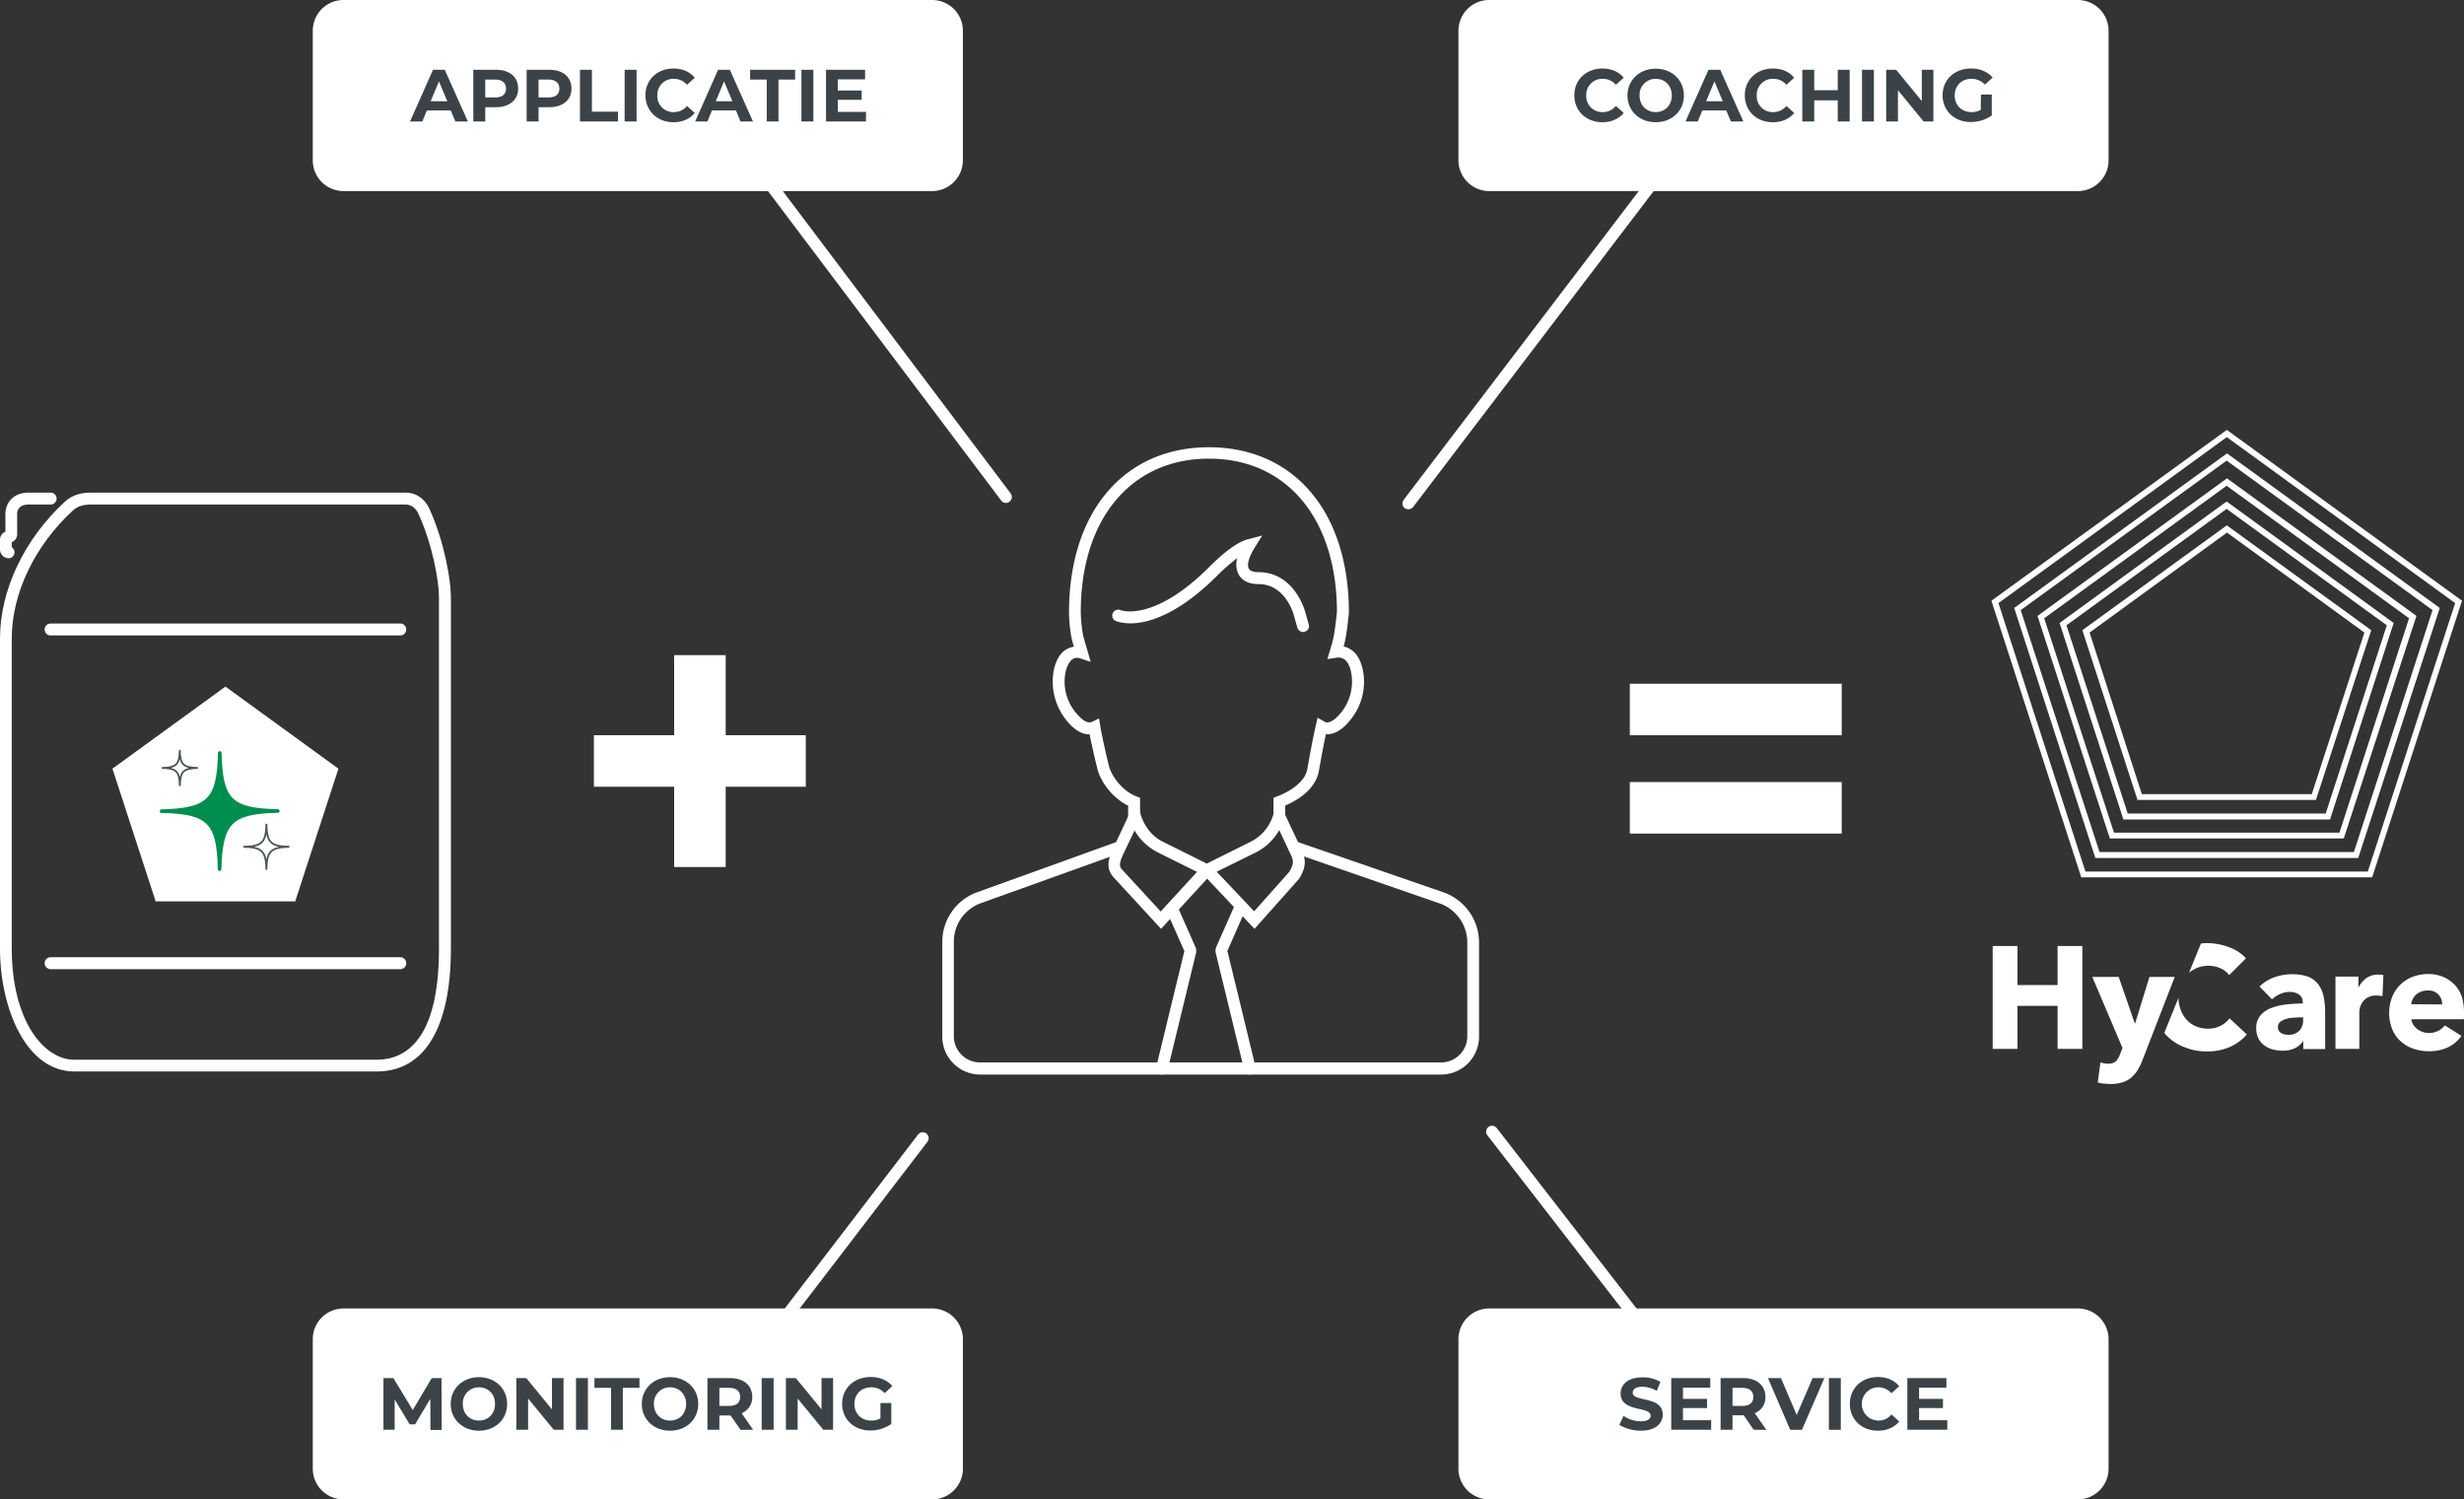 <svg xmlns="http://www.w3.org/2000/svg" xmlns:xlink="http://www.w3.org/1999/xlink" viewBox="0 0 1362.9 829.4"><rect x="0" y="0" width="1362.9" height="829.4" fill="#333333" stroke="none"/><defs><style>.cls-1,.cls-7,.cls-8{fill:none;}.cls-2{clip-path:url(#clip-path);}.cls-3{fill:#fff;}.cls-4{fill:#009453;}.cls-5{fill:#3b4348;}.cls-6{fill:#008e4f;}.cls-7{stroke:#008e4f;stroke-linecap:round;stroke-linejoin:round;stroke-width:2px;}.cls-8{stroke:#4c555a;}</style><clipPath id="clip-path" transform="translate(0)"><rect class="cls-1" width="1362.9" height="829.3"></rect></clipPath></defs><g id="Laag_2" data-name="Laag 2"><g id="Laag_1-2" data-name="Laag 1"><g class="cls-2"><path class="cls-3" d="M515.6,829.4H190a17,17,0,0,1-17-17V740.8a17,17,0,0,1,17-17H515.6a17,17,0,0,1,17,17v71.6a17,17,0,0,1-17,17" transform="translate(0)"></path></g><g class="cls-2"><path class="cls-3" d="M720.8,349.6a3.39,3.39,0,0,1-3.2-2.4l-2.1-7.4c-.2-.7-4.8-16.7-19.4-16.7-6.9,0-9.9-3.1-11.2-5.8a12.06,12.06,0,0,1-.5-8.6,98.58,98.58,0,0,0-10.9,9.5c-33.6,33.6-54.1,26.2-56.3,25.3a3.23,3.23,0,0,1-1.7-4.3,3.31,3.31,0,0,1,4.3-1.7c.2.1,18.3,6.9,49.1-23.9,8.8-8.8,15.9-13.9,21.4-15.3l7.9-2.1-4.3,6.9c-3,4.9-4.3,9.1-3.2,11.3.2.5,1.1,2.1,5.4,2.1,19.5,0,25.4,20.6,25.7,21.5l2.1,7.4a3.16,3.16,0,0,1-2.2,4,1.49,1.49,0,0,1-.9.2" transform="translate(0)"></path></g><g class="cls-2"><path class="cls-3" d="M642.7,594.4c-.2,0-.5-.1-.8-.1a3.14,3.14,0,0,1-2.4-3.9l15.6-64.3-9.9-22.3a3.27,3.27,0,0,1,6-2.6l10,22.6a5.55,5.55,0,0,1,.3,3.6L645.8,592a3.13,3.13,0,0,1-3.1,2.4" transform="translate(0)"></path></g><g class="cls-2"><path class="cls-3" d="M678.9,526.4h0m12.5,68a3.3,3.3,0,0,1-3.2-2.5l-15.7-64.6a5.55,5.55,0,0,1,.3-3.6l10.1-22.8a3.31,3.31,0,0,1,4.3-1.7,3.22,3.22,0,0,1,1.6,4.3L678.9,526l15.6,64.3a3.17,3.17,0,0,1-2.4,3.9.84.84,0,0,1-.7.2" transform="translate(0)"></path></g><g class="cls-2"><path class="cls-3" d="M627.3,459.9l-6,12.6c-2.8,6-1.9,7.4-.1,9.1L642,504.2l20.1-21.9-21.9-10.9a31.81,31.81,0,0,1-11.1-9.6c-.6-.9-1.2-1.8-1.7-2.6Zm14.9,53.9-25.5-27.7c-5-4.9-4.1-10.1-1.2-16.4l13-27.6,2.4,8.3a26,26,0,0,0,3.7,7.7,22.74,22.74,0,0,0,8.6,7.5l29.7,14.8Z" transform="translate(0)"></path></g><g class="cls-2"><path class="cls-3" d="M673,482.2l20.7,21.9,19.5-21.9c2.5-4.4,2.4-6.1.6-9.8l-6.2-13.2c-.5.8-.9,1.5-1.4,2.2a30.81,30.81,0,0,1-11.3,10Zm20.9,31.6-31.6-33.5L692,465.5a24.44,24.44,0,0,0,8.9-7.8,26.39,26.39,0,0,0,3.5-7.4l2.4-8.2,13,27.6c2.8,6,2.6,9.9-1.1,16.2l-.4.5Z" transform="translate(0)"></path></g><g class="cls-2"><path class="cls-3" d="M707.7,456a3.32,3.32,0,0,1-2.6-1.3c-.1-.1-.2-.3-.3-.4l-.4-.8V441.3l2.1-.8c3.5-1.3,15.1-6.4,16.6-15.1,1.2-6.7,3-16.7,4.7-24.1l1-4.3,3.8,2.2a3.26,3.26,0,0,0,1.3.4c2.2.1,5.3-2,8.4-6.1a27.2,27.2,0,0,0,5.1-21.3c-.8-4.3-2.5-6.7-3.9-7.5a5.91,5.91,0,0,0-4.2-.9l-5.1.8,1.5-5c.9-3,1.6-5.5,2-7.6.9-4.7,1.7-12.4,1.8-13.6-.1-51.5-27.8-84.7-70.8-84.7s-70.9,33.3-70.9,84.9c0,.3.2,9.2,1.8,14.8.6,2,1.3,4.6,2,6.8l1.7,5.9-5.8-1.9a4.68,4.68,0,0,0-4.3.5c-1.3.8-3,3.2-3.9,7.5a26.78,26.78,0,0,0,5.2,21.3c3.2,4.1,6.1,6.2,8.3,6.1a5.27,5.27,0,0,0,1.2-.3l3.9-1.9.7,4.3c1.1,6.5,3,14.6,4.7,21.7,1.7,6.9,8.5,14.6,15.2,17.1l2.1.8v11a3.3,3.3,0,0,1-6.6,0v-6.6c-7.9-3.9-15.1-12.4-17.1-20.8-1.5-6-3-12.7-4.2-18.7-4.5.1-9-2.7-13.5-8.6a34.15,34.15,0,0,1-6.4-26.5c1.1-5.6,3.5-9.8,6.9-11.8a13.13,13.13,0,0,1,4.3-1.6c-.2-.8-.5-1.6-.7-2.4-1.8-6.3-2-15.5-2-16.5,0-55.6,30.4-91.4,77.4-91.4s77.4,35.8,77.4,91.3v.2c0,.1-.8,8.9-1.9,14.5a41.87,41.87,0,0,1-1,4.2,11.43,11.43,0,0,1,3.8,1.6c3.4,2,5.8,6.2,6.9,11.8a33.27,33.27,0,0,1-6.4,26.5c-4.7,6.1-9.4,9-14.1,8.6-1.5,6.8-2.9,14.8-3.9,20.4-1.9,10.4-12.4,16.5-18.6,19.1v6.5a3.38,3.38,0,0,1-1.6,3.4,2.52,2.52,0,0,1-1.6.5m89.5,138.4h-255a21,21,0,0,1-21-21V521.1a29.26,29.26,0,0,1,18.6-27.3l77.9-28.1a3.31,3.31,0,0,1,4.2,2,3.16,3.16,0,0,1-2,4.1l-77.9,28a22.56,22.56,0,0,0-14.4,21.1v52.3a14.51,14.51,0,0,0,14.5,14.5h255a14.51,14.51,0,0,0,14.5-14.5v-52a23,23,0,0,0-14.8-21.3l-82.1-28.4a3.23,3.23,0,1,1,2.1-6.1L799,493.8a29.51,29.51,0,0,1,19.1,27.4v52.1a21,21,0,0,1-20.9,21.1" transform="translate(0)"></path></g><rect class="cls-3" x="372.9" y="362.4" width="28.5" height="117.2"></rect><rect class="cls-3" x="328.5" y="406.7" width="117.2" height="28.5"></rect><rect class="cls-3" x="901.5" y="378.2" width="117.2" height="28.5"></rect><rect class="cls-3" x="901.5" y="432.6" width="117.2" height="28.5"></rect><g class="cls-2"><path class="cls-3" d="M1232.8,523.9a34.7,34.7,0,0,0-11.8-2.2c-1.2,0-2.5.1-3.6.2l-6.6,16.2a16.55,16.55,0,0,1,17.1-2.6,11.67,11.67,0,0,1,5.1,3.9l9.3-9.3a23.47,23.47,0,0,0-9.5-6.2m.4,39.4a13.15,13.15,0,0,1-4.9,4.1,14.73,14.73,0,0,1-7.2,1.6,15.73,15.73,0,0,1-6.5-1.3,14.32,14.32,0,0,1-5.1-3.6,15.82,15.82,0,0,1-3.3-5.5,18.15,18.15,0,0,1-1.2-6.7l-7.9,19.5c.5.6,1.1,1.2,1.8,1.9a27.11,27.11,0,0,0,9.7,6.1,32.13,32.13,0,0,0,12.1,2.2,30.79,30.79,0,0,0,12.8-2.5,26.94,26.94,0,0,0,9.3-6.9Z" transform="translate(0)"></path></g><g class="cls-2"><path class="cls-3" d="M1274,562.8h-1.7c-1.5,0-2.9.1-4.4.2a14.13,14.13,0,0,0-3.9.8,8.09,8.09,0,0,0-2.9,1.6,3.63,3.63,0,0,0-1.1,2.9,3.56,3.56,0,0,0,.5,1.9,5.35,5.35,0,0,0,1.3,1.3,8.39,8.39,0,0,0,1.9.7,13.55,13.55,0,0,0,2,.2,8.25,8.25,0,0,0,6.1-2.2,8.44,8.44,0,0,0,2.1-6l.1-1.4Zm-24.2-17.1a21.83,21.83,0,0,1,8.2-5.1,29.45,29.45,0,0,1,9.6-1.7,27,27,0,0,1,8.6,1.2,12.69,12.69,0,0,1,5.7,3.9,16.29,16.29,0,0,1,3.2,6.6,42.58,42.58,0,0,1,1,9.5v20.2H1274V576h-.2a11.16,11.16,0,0,1-4.6,3.9,16.35,16.35,0,0,1-6.7,1.3,22,22,0,0,1-5-.6,13.31,13.31,0,0,1-4.7-2.1,10.25,10.25,0,0,1-3.5-3.9,12.11,12.11,0,0,1-1.3-6,10.09,10.09,0,0,1,2.4-7,14.64,14.64,0,0,1,6.1-4.1,34.8,34.8,0,0,1,8.3-1.9c3-.3,6-.5,8.9-.5v-.6a5,5,0,0,0-2.1-4.4,9.25,9.25,0,0,0-5.1-1.4,12.53,12.53,0,0,0-5.4,1.2,16,16,0,0,0-4.4,2.9Z" transform="translate(0)"></path></g><g class="cls-2"><path class="cls-3" d="M1317.8,551.1a5.66,5.66,0,0,0-1.8-.3,9.15,9.15,0,0,0-1.6-.1,9.29,9.29,0,0,0-4.4.9,8.46,8.46,0,0,0-2.9,2.3,10.81,10.81,0,0,0-1.6,3,11.07,11.07,0,0,0-.5,2.8v20.5h-13.2v-40h12.7V546h.2a13.84,13.84,0,0,1,4.3-5,11.05,11.05,0,0,1,6.5-1.9c.5,0,1.1.1,1.6.1s.9.1,1.2.2Z" transform="translate(0)"></path></g><g class="cls-2"><path class="cls-3" d="M1350.8,555.6a7.55,7.55,0,0,0-2-5.4,7.46,7.46,0,0,0-5.9-2.3,10.46,10.46,0,0,0-3.6.6,8.54,8.54,0,0,0-2.8,1.6,6.67,6.67,0,0,0-1.9,2.5,6,6,0,0,0-.8,2.9l17,.1Zm12.1,5.1v1.6c0,.5-.1,1.1-.1,1.5h-29a7.11,7.11,0,0,0,1,3,10,10,0,0,0,2.2,2.4,10.81,10.81,0,0,0,3,1.6,9.74,9.74,0,0,0,3.4.6,10.66,10.66,0,0,0,5.3-1.2,11.78,11.78,0,0,0,3.6-3l9.2,5.8a19.66,19.66,0,0,1-7.4,6.3,24.37,24.37,0,0,1-10.7,2.2,26.58,26.58,0,0,1-8.5-1.4,19.61,19.61,0,0,1-7-4.1,18,18,0,0,1-4.7-6.7,24.41,24.41,0,0,1,0-17.9,20,20,0,0,1,4.6-6.8,19.22,19.22,0,0,1,6.8-4.3,23.74,23.74,0,0,1,8.5-1.5,21.24,21.24,0,0,1,8.1,1.5,19,19,0,0,1,6.4,4.3,18,18,0,0,1,4.1,6.8,30.37,30.37,0,0,1,1.2,9.3" transform="translate(0)"></path></g><polygon class="cls-3" points="1138.1 580.2 1138.1 556.4 1115.9 556.4 1115.9 580.2 1102.2 580.2 1102.2 523.3 1115.9 523.3 1115.9 544.9 1138.1 544.9 1138.1 523.3 1151.8 523.3 1151.8 580.2 1138.1 580.2"></polygon><g class="cls-2"><path class="cls-3" d="M1185.1,586.3a32.44,32.44,0,0,1-2.7,5.6,18.19,18.19,0,0,1-3.6,4.2,13.11,13.11,0,0,1-4.8,2.6,21.27,21.27,0,0,1-6.5.9c-1.2,0-2.5-.1-3.8-.2s-2.5-.4-3.4-.6l1.5-11.1a10.81,10.81,0,0,0,2.1.5,18.32,18.32,0,0,0,2.1.2,6.1,6.1,0,0,0,4.4-1.4,10.81,10.81,0,0,0,2.3-4l1.3-3.3-16.7-39.3h14.6l8.9,25.7h.2l7.9-25.7h14Z" transform="translate(0)"></path></g><path class="cls-3" d="M1105.4,333.6l126.3-91.8L1358,333.6l-48.3,148.5H1153.5Zm-3.9-1.3,49.7,153h160.9l49.7-153-130.1-94.5Z" transform="translate(0)"></path><path class="cls-3" d="M1184.7,439.3h94l29.1-89.4-76-55.3-76,55.3Zm96.3,3.2h-98.7l-30.5-93.9,79.9-58,79.9,58Z" transform="translate(0)"></path><path class="cls-3" d="M1176.9,450h109.5l33.8-104.1-88.6-64.4L1143,345.9Zm111.9,3.3H1174.5l-35.3-108.7,92.4-67.2,92.4,67.2Z" transform="translate(0)"></path><path class="cls-3" d="M1169.3,460.6H1294L1332.5,342l-100.9-73.3L1130.7,342Zm127.1,3.2H1167l-40-123.1,104.8-76.1,104.8,76.1Z" transform="translate(0)"></path><path class="cls-3" d="M1161.3,471.3H1302l43.5-133.8-113.9-82.7-113.9,82.7Zm143.1,3.3H1159l-44.9-138.3,117.7-85.5,117.7,85.5Z" transform="translate(0)"></path><g class="cls-2"><path class="cls-3" d="M823.7,105.7h325.6a17,17,0,0,0,17-17V17a17,17,0,0,0-17-17H823.7a17,17,0,0,0-17,17V88.6a17.07,17.07,0,0,0,17,17.1" transform="translate(0)"></path></g><g class="cls-2"><path class="cls-3" d="M779,281.7a3.61,3.61,0,0,1-2-.6,3.32,3.32,0,0,1-.6-4.6l134-176a3.23,3.23,0,0,1,4.6-.6,3.32,3.32,0,0,1,.6,4.6l-134,176a3.37,3.37,0,0,1-2.6,1.2" transform="translate(0)"></path></g><g class="cls-2"><path class="cls-3" d="M515.6,105.7H190a17,17,0,0,1-17-17V17A17,17,0,0,1,190,0H515.6a17,17,0,0,1,17,17V88.6a17.07,17.07,0,0,1-17,17.1" transform="translate(0)"></path></g><g class="cls-2"><path class="cls-3" d="M556.4,278.2a3.32,3.32,0,0,1-2.6-1.3l-130-172.5a3.28,3.28,0,0,1,5.2-4L559,272.9a3.31,3.31,0,0,1-.6,4.6,3.06,3.06,0,0,1-2,.7" transform="translate(0)"></path></g><g class="cls-2"><path class="cls-3" d="M823.7,829.4h325.6a17,17,0,0,0,17-17V740.8a17,17,0,0,0-17-17H823.7a17,17,0,0,0-17,17v71.6a17,17,0,0,0,17,17" transform="translate(0)"></path></g><g class="cls-2"><path class="cls-3" d="M913,742.5a3.47,3.47,0,0,1-2.6-1.3L822.7,628a3.28,3.28,0,0,1,5.2-4l87.7,113.2a3.32,3.32,0,0,1-.6,4.6,3.06,3.06,0,0,1-2,.7" transform="translate(0)"></path></g><g class="cls-2"><path class="cls-3" d="M426.4,742.5a3.06,3.06,0,0,1-2-.7,3.23,3.23,0,0,1-.6-4.6l84-109.6a3.28,3.28,0,1,1,5.2,4L429,741.2a3.17,3.17,0,0,1-2.6,1.3" transform="translate(0)"></path></g><g class="cls-2"><path class="cls-3" d="M221.4,351.5H28a3.3,3.3,0,1,1,0-6.6H221.4a3.33,3.33,0,0,1,3.3,3.3,3.27,3.27,0,0,1-3.3,3.3" transform="translate(0)"></path></g><g class="cls-2"><path class="cls-3" d="M221.4,536.1H28a3.3,3.3,0,1,1,0-6.6H221.4a3.3,3.3,0,0,1,0,6.6" transform="translate(0)"></path></g><g class="cls-2"><path class="cls-3" d="M4.8,308.8A4.87,4.87,0,0,1,0,304v-5.5a4.68,4.68,0,0,1,3-4.4v-10c0-5.5,4-11.6,12.8-11.6H28a3.3,3.3,0,0,1,0,6.6H15.8c-6,0-6.3,4.2-6.3,5v11.4a4.68,4.68,0,0,1-3,4.4v2.8A3.28,3.28,0,0,1,8,305.4a3.21,3.21,0,0,1-3.2,3.4" transform="translate(0)"></path></g><g class="cls-2"><path class="cls-3" d="M49.9,279.1q-6,0-9.6,3.3c-21.2,19.5-33.8,46-33.8,70.8V524.7c0,39.9,17.8,61.5,34.5,61.5H208.3c15.8,0,34.5-10.6,34.5-61.4V330.2c0-8.7-3.5-28.8-11.4-46.1-1.4-3.1-4.1-5-6.9-5ZM208.4,592.7H41.1c-26.7,0-41.1-35-41.1-68V353.2c0-26.7,13.4-55,35.9-75.7,3.6-3.3,8.4-5,14-5H224.6c5.5,0,10.4,3.4,12.9,8.9,8.7,19.3,11.9,40.2,11.9,48.8V524.7c0,43.9-14.6,68-41,68" transform="translate(0)"></path></g><g class="cls-2"><path class="cls-4" d="M161.5,439.3c0-24.4-27.9-29.5-36.8-12.9-8.9-16.6-36.8-11.5-36.8,12.9,0,20.8,25.6,38.5,36.8,47.1,11.3-8.6,36.8-26.4,36.8-47.1" transform="translate(0)"></path></g><g class="cls-2"><path class="cls-5" d="M463.4,61.8V55.2h13.2V50.1H463.4V43.9h15.1V38.6H456.9V67.2H479V61.9H463.4Zm-20.1,5.4h6.6V38.6h-6.6Zm-19.3,0h6.6V44h9.2V38.6H414.9V44h9.2V67.2ZM395.9,56l4.6-11,4.6,11Zm13.7,11.2h6.9L403.7,38.6h-6.5L384.5,67.2h6.8l2.5-6.1h13.3Zm-37.1.4c5,0,9.1-1.8,11.8-5.1L380,58.6a9.2,9.2,0,0,1-7.2,3.4,8.77,8.77,0,0,1-9.2-9.2,8.82,8.82,0,0,1,9.2-9.2,9.43,9.43,0,0,1,7.2,3.3l4.3-3.9c-2.7-3.3-6.8-5.1-11.8-5.1-8.9,0-15.5,6.2-15.5,14.8.1,8.8,6.7,14.9,15.5,14.9m-27-.4h6.6V38.6h-6.6Zm-24.7,0h21V61.8H327.4V38.6h-6.6ZM303.3,53.9h-5.4V44h5.4c4,0,6.1,1.9,6.1,5s-2,4.9-6.1,4.9m.4-15.3H291.3V67.2h6.6V59.3h5.8c7.6,0,12.4-4,12.4-10.3,0-6.5-4.8-10.4-12.4-10.4M273.8,53.9h-5.4V44h5.4c4,0,6.1,1.9,6.1,5s-2,4.9-6.1,4.9m.4-15.3H261.8V67.2h6.6V59.3h5.8c7.6,0,12.4-4,12.4-10.3,0-6.5-4.7-10.4-12.4-10.4M238.2,56l4.6-11,4.6,11Zm13.7,11.2h6.9L246,38.6h-6.5L226.8,67.2h6.8l2.5-6.1h13.2Z" transform="translate(0)"></path></g><g class="cls-2"><path class="cls-5" d="M1061.5,785.6v-6.7h13.2v-5.1h-13.2v-6.2h15.1v-5.3H1055v28.6h22.1v-5.3Zm-22.8,5.8c5,0,9.1-1.8,11.8-5.1l-4.3-3.9a8.9,8.9,0,0,1-7.2,3.4,9.2,9.2,0,0,1,0-18.4,9.43,9.43,0,0,1,7.2,3.3l4.3-3.9c-2.7-3.3-6.8-5.1-11.8-5.1-8.9,0-15.5,6.2-15.5,14.8,0,8.8,6.6,14.9,15.5,14.9m-27.1-.5h6.6V762.3h-6.6Zm-9-28.6-8.8,20.4-8.7-20.4h-7.2l12.3,28.6h6.5l12.4-28.6Zm-32.8,10.4c0,3.1-2,5-6.1,5h-5.4v-10h5.4c4,0,6.1,1.9,6.1,5m7.2,18.2-6.4-9.2a9.29,9.29,0,0,0,5.9-9c0-6.4-4.8-10.4-12.4-10.4H951.7v28.6h6.6v-8h6.2l5.5,8Zm-46.1-5.3v-6.7h13.3v-5.1H930.9v-6.2H946v-5.3H924.4v28.6h22.1v-5.3Zm-23.3,5.8c8.2,0,12.1-4.1,12.1-8.9,0-10.5-16.6-6.8-16.6-12.1,0-1.8,1.5-3.3,5.4-3.3a16.21,16.21,0,0,1,7.9,2.3l2-5a18.93,18.93,0,0,0-9.9-2.5c-8.1,0-12.1,4-12.1,8.9,0,10.6,16.6,6.9,16.6,12.3,0,1.8-1.6,3.1-5.5,3.1a17,17,0,0,1-9.5-3l-2.3,5a23.52,23.52,0,0,0,11.9,3.2" transform="translate(0)"></path></g><g class="cls-2"><path class="cls-5" d="M487,784.6a10.34,10.34,0,0,1-5.1,1.2c-5.5,0-9.3-3.8-9.3-9.2s3.8-9.2,9.3-9.2a9.71,9.71,0,0,1,7.4,3.2l4.3-3.9c-2.8-3.2-6.9-5-12-5-9.1,0-15.8,6.2-15.8,14.8s6.6,14.8,15.6,14.8a20.42,20.42,0,0,0,11.6-3.6V776.1h-6v8.5Zm-32.6-22.3v17.3l-14.2-17.3h-5.5v28.6h6.5V773.6l14.2,17.3h5.4V762.3Zm-33.1,28.6h6.6V762.3h-6.6Zm-11.9-18.2c0,3.1-2,5-6.1,5h-5.4v-10h5.4c4,0,6.1,1.9,6.1,5m7.2,18.2-6.4-9.2a9.29,9.29,0,0,0,5.9-9c0-6.4-4.8-10.4-12.4-10.4H391.3v28.6h6.6V783h6.2l5.5,7.9Zm-46-5.1c-5.1,0-8.9-3.7-8.9-9.2a8.81,8.81,0,0,1,8.9-9.2c5,0,8.9,3.7,8.9,9.2s-3.7,9.2-8.9,9.2m0,5.6c9,0,15.6-6.2,15.6-14.8s-6.7-14.8-15.6-14.8S355,768.1,355,776.6s6.6,14.8,15.6,14.8m-32.7-.5h6.6V767.7h9.2v-5.4H328.8v5.4H338v23.2Zm-19.3,0h6.6V762.3h-6.6Zm-13.3-28.6v17.3l-14.2-17.3h-5.5v28.6h6.5V773.6l14.2,17.3h5.4V762.3Zm-40.4,23.5c-5.1,0-8.9-3.7-8.9-9.2a8.81,8.81,0,0,1,8.9-9.2c5.1,0,8.9,3.7,8.9,9.2s-3.8,9.2-8.9,9.2m0,5.6c9,0,15.6-6.2,15.6-14.8s-6.7-14.8-15.6-14.8-15.6,6.3-15.6,14.8,6.6,14.8,15.6,14.8m-20.6-.5-.1-28.6h-5.4L228.3,780l-10.7-17.7h-5.5v28.6h6.2V774.1l8.3,13.8h3l8.4-14.1.1,17.2h6.2Z" transform="translate(0)"></path></g><g class="cls-2"><path class="cls-5" d="M1095.6,60.8a10.6,10.6,0,0,1-5.1,1.2c-5.5,0-9.3-3.8-9.3-9.2s3.8-9.2,9.3-9.2a10.07,10.07,0,0,1,7.4,3.2l4.3-3.9c-2.8-3.2-6.9-5-12-5-9.1,0-15.7,6.2-15.7,14.8s6.6,14.8,15.6,14.8a20.42,20.42,0,0,0,11.6-3.6V52.3h-6l-.1,8.5ZM1063,38.6V55.9l-14.2-17.3h-5.5V67.2h6.5V49.9L1064,67.2h5.4V38.6Zm-33.1,28.6h6.6V38.6h-6.6Zm-13.4-28.6V49.9h-13V38.6h-6.6V67.2h6.6V55.5h13V67.2h6.6V38.6Zm-35.9,29c5,0,9.1-1.8,11.8-5.1l-4.3-3.9a9.2,9.2,0,0,1-7.2,3.4,8.77,8.77,0,0,1-9.2-9.2,8.82,8.82,0,0,1,9.2-9.2,9.43,9.43,0,0,1,7.2,3.3l4.3-3.9c-2.7-3.3-6.8-5.1-11.8-5.1-8.9,0-15.5,6.2-15.5,14.8,0,8.8,6.6,14.9,15.5,14.9M943.7,56l4.6-11,4.6,11Zm13.7,11.2h6.9L951.5,38.6H945L932.3,67.2h6.8l2.5-6.1h13.2ZM915.8,62c-5.1,0-8.9-3.7-8.9-9.2a8.81,8.81,0,0,1,8.9-9.2c5.1,0,8.9,3.7,8.9,9.2s-3.8,9.2-8.9,9.2m0,5.6c9,0,15.6-6.2,15.6-14.8S924.7,38,915.8,38s-15.6,6.3-15.6,14.8,6.6,14.8,15.6,14.8m-29.5,0c5,0,9.1-1.8,11.8-5.1l-4.3-3.9a9.2,9.2,0,0,1-7.2,3.4,8.77,8.77,0,0,1-9.2-9.2,8.82,8.82,0,0,1,9.2-9.2,9.43,9.43,0,0,1,7.2,3.3l4.3-3.9c-2.7-3.3-6.8-5.1-11.8-5.1-8.9,0-15.5,6.2-15.5,14.8,0,8.8,6.7,14.9,15.5,14.9" transform="translate(0)"></path></g><g id="Group_11" data-name="Group 11"><path id="Fill_1" data-name="Fill 1" class="cls-3" d="M124.7,379.8,62.2,425.2l23.9,73.4h77.2l23.9-73.4Z" transform="translate(0)"></path><g id="Group_10" data-name="Group 10"><path id="Fill_2" data-name="Fill 2" class="cls-6" d="M153.66,448.61c-26.2-.5-31.5-6-32.1-32.1-.6,26.1-6,31.5-32.2,32.2,26.1.5,31.6,6,32.1,32.1.7-26.2,6.2-31.6,32.2-32.2" transform="translate(0)"></path><path id="Stroke_4" data-name="Stroke 4" class="cls-7" d="M153.66,448.61c-26.2-.5-31.5-6-32.1-32.1-.6,26.1-6,31.5-32.2,32.2,26.1.5,31.6,6,32.1,32.1C122.16,454.61,127.66,449.21,153.66,448.61Z" transform="translate(0)"></path><path id="Stroke_6" data-name="Stroke 6" class="cls-8" d="M160.06,468.41c-10.4-.2-12.5-2.4-12.7-12.7-.2,10.3-2.4,12.5-12.7,12.7,10.3.2,12.5,2.4,12.7,12.7C147.56,470.81,149.76,468.71,160.06,468.41Z" transform="translate(0)"></path><path id="Stroke_8" data-name="Stroke 8" class="cls-8" d="M109.46,424.81c-8.2-.2-9.9-1.9-10-10-.2,8.2-1.9,9.8-10,10,8.1.1,9.9,1.9,10,10C99.66,426.71,101.36,425,109.46,424.81Z" transform="translate(0)"></path></g></g></g></g></svg>
